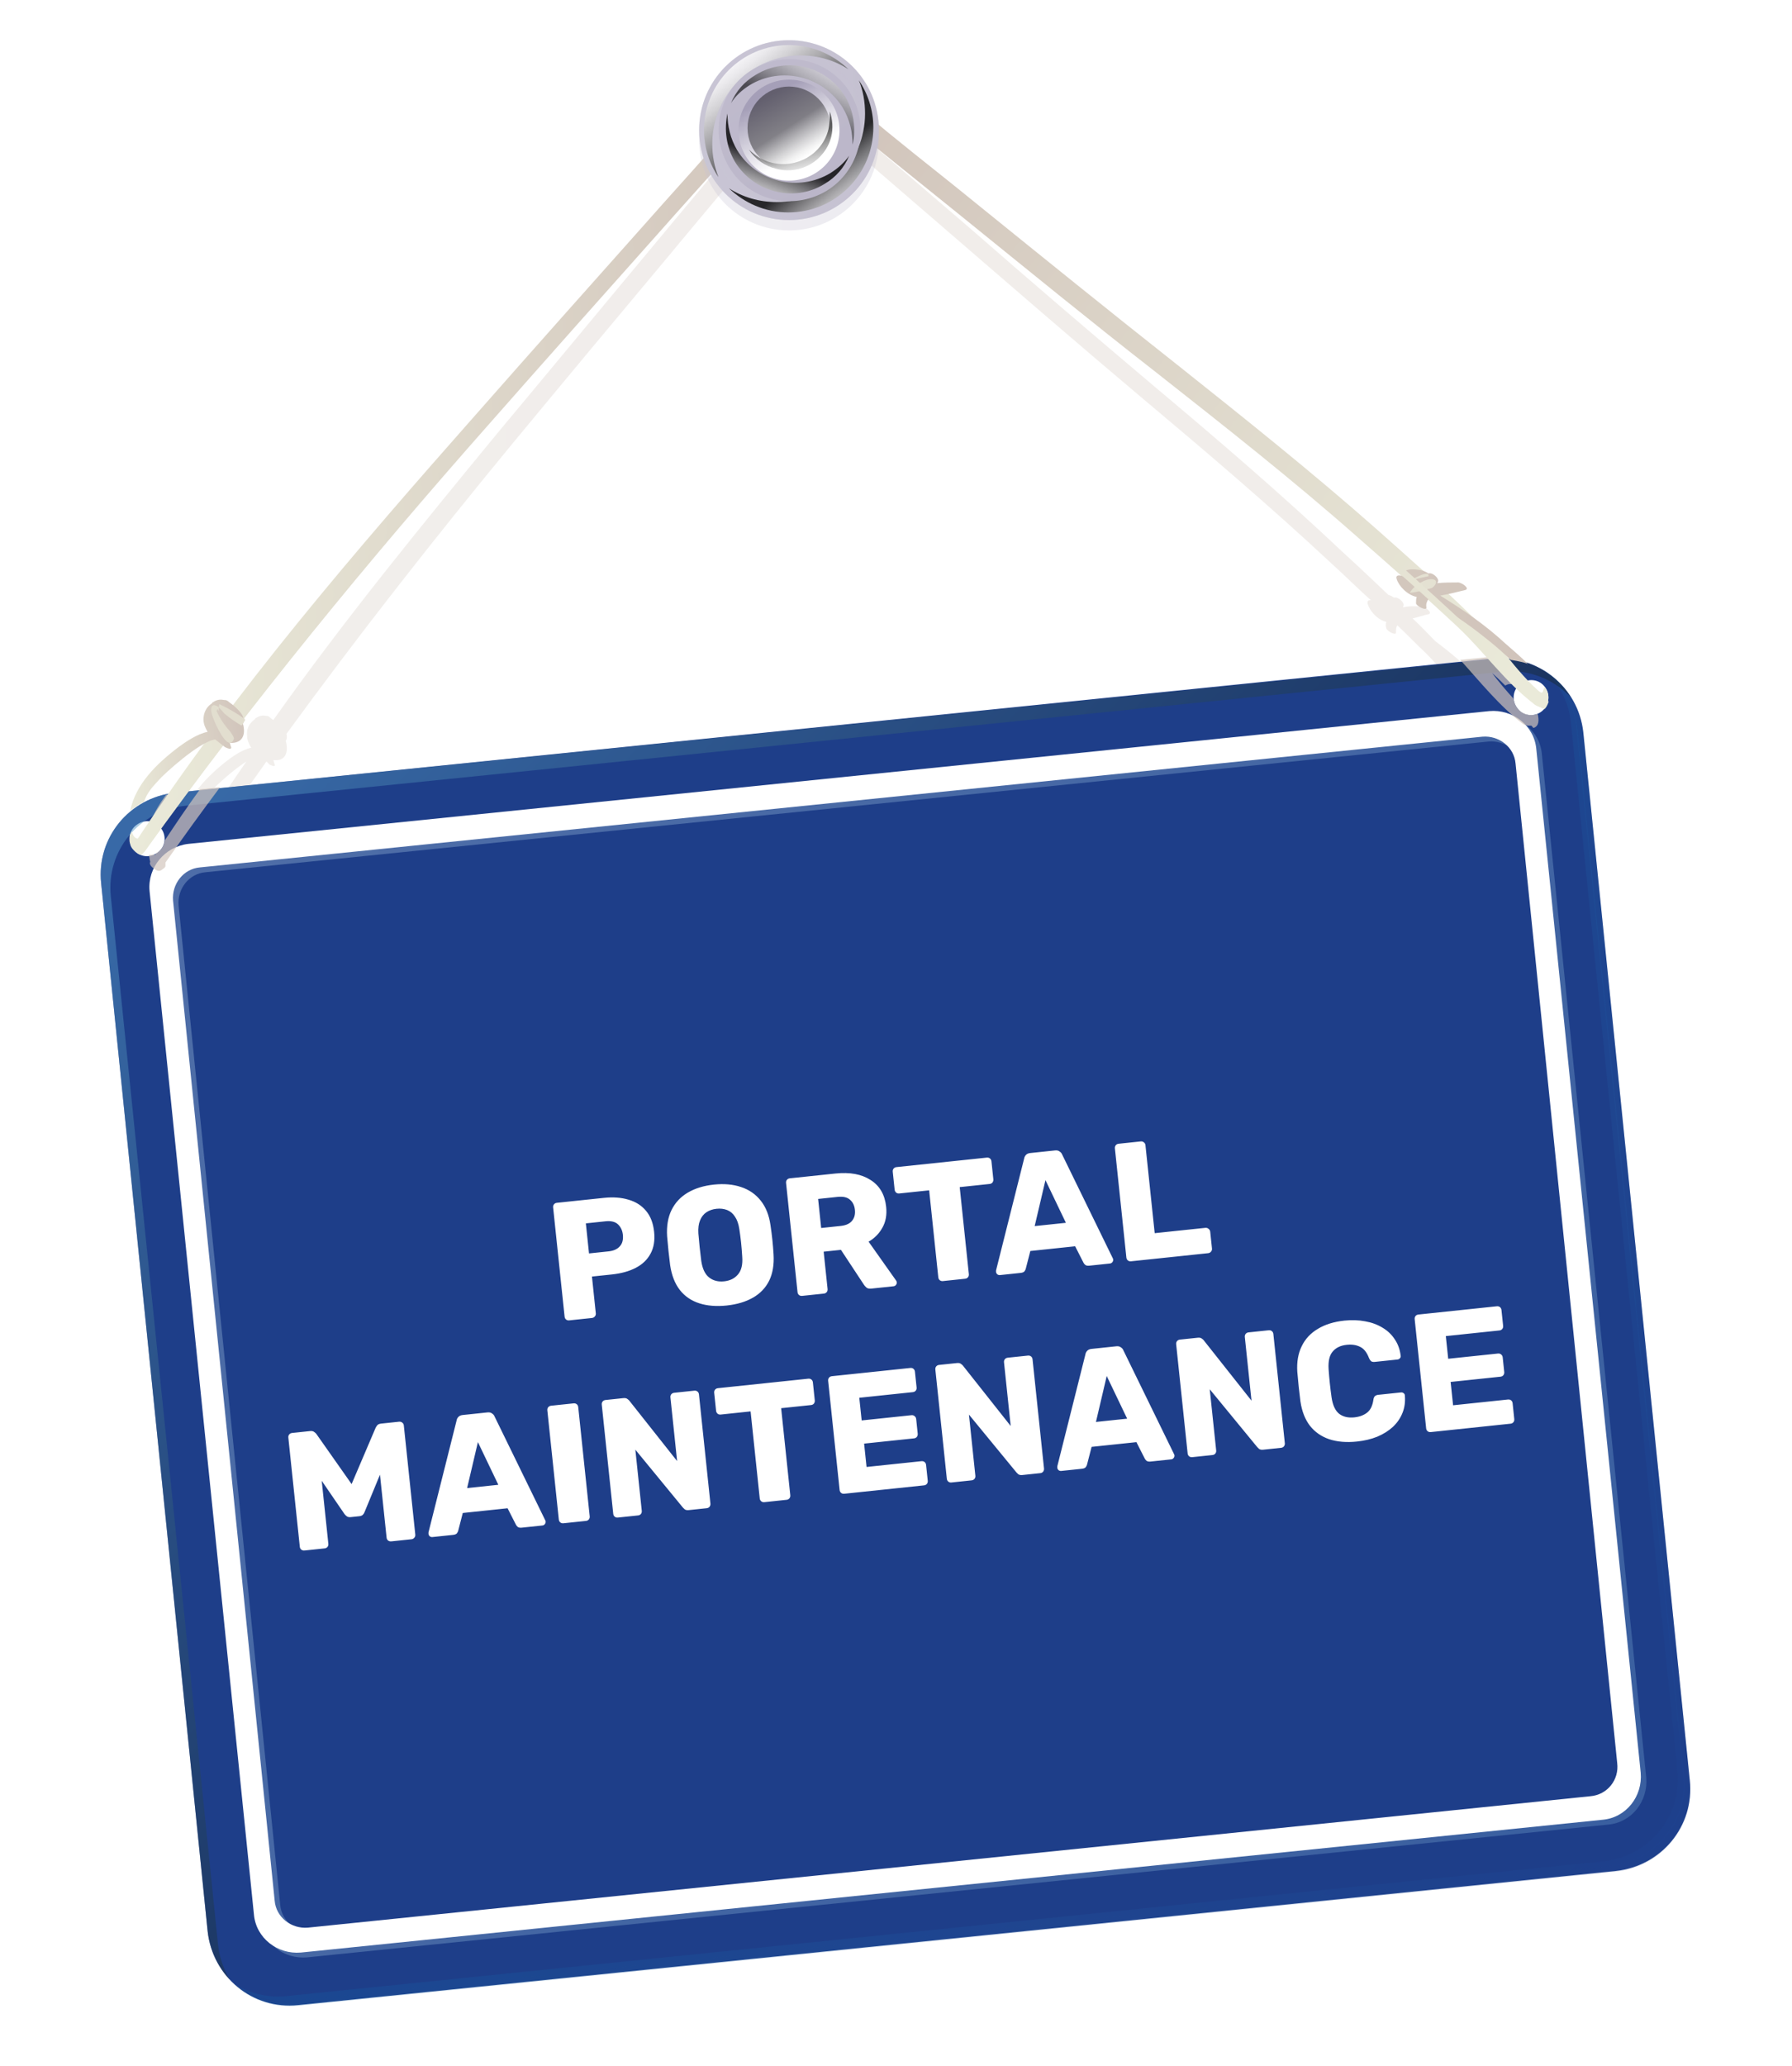 <svg xmlns="http://www.w3.org/2000/svg" width="499" height="575" viewBox="0 0 499 575" fill="none"><path opacity="0.3" d="M419.14 198.118C418.755 198.695 418.177 199.273 417.6 199.658C413.942 196.385 410.862 192.343 407.782 188.3C408.937 189.455 410.092 190.61 411.247 191.958C411.632 191.765 412.017 191.765 412.402 191.573C412.787 191.573 413.364 191.573 413.749 191.573C413.942 191.573 414.134 191.38 414.327 191.38C412.209 189.07 409.899 187.145 408.552 185.798C405.857 183.295 402.777 180.793 399.697 178.483C399.504 178.29 399.504 178.29 399.312 178.098C397.387 176.173 395.462 174.055 393.344 172.13C395.077 171.745 396.617 171.168 397.772 170.975C399.119 170.59 396.809 168.858 396.039 168.858C394.307 168.665 392.382 168.665 390.649 169.05C390.649 168.858 390.842 168.665 390.842 168.473C391.034 167.703 389.302 165.97 388.147 166.355C387.762 165.97 387.184 165.777 386.607 165.585C382.564 161.735 378.522 157.885 374.287 154.035C357.154 137.865 339.444 122.657 321.541 107.642C304.216 93.012 287.083 78.382 270.143 63.559C262.058 56.629 253.973 49.699 245.887 42.769C238.187 36.224 230.295 27.176 221.44 22.556C220.67 22.171 219.707 21.978 218.937 22.171C218.745 22.171 218.552 22.363 218.36 22.556L218.167 22.748V22.941C218.167 22.941 218.167 22.941 218.167 23.133V23.326C218.167 23.326 218.167 23.326 218.167 23.518V23.711V23.903C211.43 31.411 205.462 39.881 199.109 47.774C193.719 54.319 188.137 60.864 182.747 67.409C168.117 84.927 153.486 102.637 138.856 120.154C117.296 146.335 95.736 172.708 76.1 200.428C75.908 200.235 75.523 200.043 75.331 199.85C74.945 199.465 74.753 199.273 74.368 199.273C74.368 199.273 74.368 199.273 74.175 199.273C73.405 199.08 72.443 199.08 71.288 199.85C71.095 199.85 71.095 200.043 70.903 200.235C69.555 201.198 68.593 202.738 68.785 204.663C68.785 206.01 69.363 207.166 69.94 208.128C67.245 208.706 64.358 210.823 62.433 212.363C56.465 217.176 51.075 223.336 49.92 230.843C50.498 229.688 51.653 228.918 53 228.726C53.193 228.726 53.385 228.726 53.578 228.726C54.54 226.031 55.888 223.528 57.62 221.411C58.39 220.448 63.973 214.866 68.593 211.978C62.818 220.256 57.235 228.918 51.845 237.581C51.075 237.196 50.305 236.426 49.92 235.463C49.92 236.811 50.305 238.158 50.69 239.698C50.305 240.276 51.075 241.238 51.845 241.623C52.423 242.201 53.193 242.393 53.578 242.008C54.733 241.046 54.733 241.238 54.733 239.891C61.085 230.458 67.63 221.218 74.175 211.978C74.368 212.171 74.753 212.363 74.945 212.748C75.331 212.941 76.871 213.711 76.486 212.748C76.293 212.363 76.293 211.978 76.1 211.593C76.293 211.593 76.486 211.593 76.871 211.593C79.758 211.593 80.335 208.898 79.566 206.203C79.951 205.625 79.951 205.048 79.758 204.278C99.971 176.558 121.146 149.607 142.899 123.234C157.529 105.524 172.159 88.007 186.982 70.296C192.372 63.751 197.954 57.206 203.344 50.661C209.505 43.154 216.435 36.224 222.595 28.716C227.985 34.683 235.107 39.688 241.075 44.694C249.545 52.009 257.823 59.131 266.293 66.446C283.233 81.076 300.366 95.899 317.498 110.337C335.401 125.352 353.304 140.56 370.436 156.537C374.287 160.002 377.944 163.66 381.794 167.125C381.217 166.933 380.639 167.125 380.832 168.088C381.409 170.013 383.527 172.515 386.029 173.093C385.837 173.67 385.837 174.248 386.029 174.825C386.029 175.595 388.917 177.135 388.724 175.98C388.724 175.21 388.724 174.633 389.109 174.055C391.804 176.558 394.307 179.253 397.002 181.755C403.932 188.685 409.514 197.155 417.022 203.123C417.215 203.315 417.407 203.508 417.792 203.508H417.985C418.177 203.7 418.37 203.7 418.562 203.7C418.755 203.7 418.947 203.7 419.14 203.7C419.14 203.7 419.14 203.7 419.332 203.7C419.332 203.7 419.332 203.7 419.525 203.7C419.525 203.7 419.525 203.893 419.717 203.893C419.717 204.085 420.102 204.47 420.295 204.278C420.487 202.545 420.295 200.428 419.14 198.118Z" fill="url(#paint0_linear_201_140)"></path><g filter="url(#filter0_d_201_140)"><path d="M415.482 183.295L48.765 220.641C36.06 221.988 26.82 233.153 28.167 245.858L57.813 537.499C59.16 550.205 70.325 559.445 83.031 558.097L449.94 520.752C462.645 519.404 471.885 508.239 470.538 495.534L440.892 203.893C439.545 191.188 428.187 182.14 415.482 183.295ZM43.76 237.388C41.642 238.928 38.562 238.543 37.023 236.233C35.483 234.116 35.867 231.036 38.178 229.496C40.295 227.956 43.375 228.341 44.915 230.651C46.455 232.768 46.07 235.848 43.76 237.388ZM429.15 198.118C427.032 199.658 423.952 199.273 422.412 196.963C420.872 194.845 421.257 191.765 423.567 190.225C425.685 188.685 428.765 189.07 430.305 191.38C431.845 193.498 431.267 196.578 429.15 198.118Z" fill="#1E3E89"></path></g><path opacity="0.2" d="M430.69 187.145C435.117 190.803 438.39 196.193 438.967 202.545L468.613 494.186C469.96 506.892 460.72 518.057 448.015 519.404L81.298 556.942C75.716 557.52 70.325 555.98 66.09 553.092C70.71 556.942 76.678 558.867 83.031 558.29L449.94 520.944C462.645 519.597 471.885 508.432 470.538 495.726L440.892 204.085C439.93 196.77 436.272 190.803 430.69 187.145Z" fill="url(#paint1_linear_201_140)"></path><path opacity="0.2" d="M429.15 185.798C433.577 189.455 436.85 194.845 437.427 201.198L467.073 492.839C468.42 505.544 459.18 516.709 446.475 518.057L79.758 555.595C74.175 556.172 68.785 554.632 64.55 551.745C69.17 555.595 75.138 557.52 81.49 556.942L448.4 519.404C461.105 518.057 470.345 506.892 468.998 494.186L439.16 202.545C438.39 195.615 434.54 189.648 429.15 185.798Z" fill="url(#paint2_linear_201_140)"></path><path opacity="0.5" d="M60.7 541.157L30.862 249.516C29.515 236.811 38.755 225.646 51.46 224.298L418.37 186.953C425.685 186.183 432.615 189.07 437.427 194.075C433 186.953 424.53 182.525 415.675 183.488L48.765 220.641C36.06 221.988 26.82 233.153 28.167 245.858L57.813 537.499C58.39 542.697 60.7 547.51 63.973 550.975C62.24 548.087 61.085 544.815 60.7 541.157Z" fill="url(#paint3_linear_201_140)"></path><path opacity="0.4" d="M43.375 249.323L72.443 534.227C73.02 540.772 78.988 545.392 85.533 544.814L447.822 507.854C454.367 507.276 458.987 501.309 458.41 494.764L429.342 209.86C428.765 203.315 422.797 198.695 416.252 199.273L53.963 236.233C47.418 237.003 42.605 242.778 43.375 249.323ZM444.55 501.309L87.266 537.692C82.645 538.077 78.41 534.804 78.025 530.184L49.728 252.018C49.343 247.398 52.615 243.163 57.235 242.778L414.519 206.395C419.139 206.01 423.375 209.283 423.76 213.903L452.057 492.069C452.635 496.689 449.17 500.924 444.55 501.309Z" fill="url(#paint4_linear_201_140)"></path><path d="M41.642 247.976L70.71 532.879C71.288 539.424 77.255 544.044 83.8 543.467L446.282 506.507C452.827 505.929 457.447 499.961 456.87 493.416L427.802 208.513C427.225 201.968 421.257 197.348 414.712 197.925L52.423 234.886C45.878 235.656 41.065 241.431 41.642 247.976ZM442.817 499.961L85.725 536.537C81.106 536.922 76.87 533.649 76.485 529.029L48.188 250.671C47.803 246.051 51.075 241.816 55.695 241.431L412.787 205.048C417.407 204.663 421.642 207.935 422.027 212.556L450.325 490.721C450.902 495.341 447.63 499.576 442.817 499.961Z" fill="url(#paint5_linear_201_140)"></path><path opacity="0.7" d="M44.337 229.496C44.53 229.496 44.723 229.496 44.915 229.496C45.878 226.801 47.225 224.298 49.15 222.181C49.343 221.988 49.92 221.411 50.69 220.641L48.765 220.833C47.803 220.833 47.033 221.026 46.263 221.218C44.53 223.528 42.99 226.031 42.028 228.726C42.797 228.918 43.375 229.111 43.953 229.688C44.145 229.496 44.145 229.496 44.337 229.496ZM428.187 198.695C426.262 199.465 423.76 198.888 422.412 196.963C421.835 196.193 421.642 195.423 421.45 194.46C419.332 192.15 417.407 189.84 415.482 187.338C416.829 188.493 417.984 189.648 419.139 190.803C419.524 190.61 419.91 190.418 420.295 190.418C420.68 190.418 421.257 190.418 421.642 190.418C421.835 190.418 422.027 190.225 422.22 190.225C419.91 187.915 417.599 185.99 416.252 184.643C415.674 184.065 414.904 183.488 414.327 182.91L406.627 183.68C412.209 189.84 417.407 196.385 423.952 201.39C424.145 201.583 424.53 201.775 424.722 201.775H424.915C425.107 201.968 425.3 201.968 425.492 201.968C425.685 201.968 425.877 201.968 426.07 201.968C426.07 201.968 426.07 201.968 426.262 201.968H426.455C426.455 201.968 426.455 202.16 426.647 202.16C426.647 202.353 427.032 202.738 427.225 202.545C428.572 201.968 428.572 200.428 428.187 198.695ZM45.878 233.923C45.685 235.271 45.108 236.426 43.953 237.196C43.76 237.388 43.568 237.388 43.568 237.388C43.375 237.581 43.375 237.773 43.182 237.966C42.99 237.966 42.99 237.773 42.797 237.773C42.413 237.966 41.835 237.966 41.45 237.966C41.642 238.543 41.642 239.313 41.835 239.891C41.45 240.468 42.22 241.431 42.99 241.816C43.568 242.393 44.337 242.586 44.915 242.201C46.263 241.238 46.07 241.431 46.07 240.083C51.075 232.961 56.08 226.031 61.278 219.101L55.695 219.678C52.038 224.683 48.958 229.303 45.878 233.923Z" fill="url(#paint6_linear_201_140)"></path><path d="M40.295 237.003C70.133 195.423 102.473 156.152 136.354 117.844C151.946 100.134 167.732 82.424 183.517 64.714C189.292 58.169 195.259 51.624 201.034 45.079C208.35 36.993 216.435 29.293 223.365 20.823C224.52 19.283 220.285 16.011 218.937 17.358C211.43 25.058 204.884 34.106 197.569 42.191C191.794 48.736 185.827 55.281 180.052 61.826C164.266 79.537 148.481 97.247 132.889 114.957C99.008 153.265 65.513 192.15 37.407 234.886C36.83 235.848 39.525 237.966 40.295 237.003Z" fill="url(#paint7_linear_201_140)"></path><path d="M429.342 193.113C421.835 186.76 416.83 178.098 409.707 171.36C401.237 163.082 392.189 155.19 383.334 147.297C365.239 131.32 346.374 116.304 327.508 101.289C309.221 86.852 291.126 72.221 273.03 57.591C264.56 50.661 255.898 43.923 247.428 36.993C239.342 30.448 230.872 21.593 221.44 16.973C219.322 16.011 216.627 16.588 218.552 19.283C224.327 26.983 233.76 32.758 241.075 38.726C249.93 45.849 258.978 53.164 267.833 60.286C285.928 74.916 303.831 89.546 322.118 103.792C341.176 118.807 360.041 133.63 378.137 149.607C387.569 157.885 397.002 166.162 406.049 174.633C413.365 181.563 419.14 189.84 427.225 196C430.112 198.118 432.23 195.423 429.342 193.113Z" fill="url(#paint8_linear_201_140)"></path><path d="M36.638 231.421C36.06 232.768 36.252 234.693 37.023 236.041C37.6 236.811 39.14 238.351 39.91 237.388C41.065 235.848 40.68 236.426 41.45 235.271C41.643 235.078 39.91 233.923 39.333 233.538C37.6 233.538 37.215 232.961 36.638 231.421Z" fill="#EAEAD9"></path><path d="M200.649 42.769C194.874 49.314 188.907 55.859 183.132 62.404C167.347 80.114 151.561 97.824 135.969 115.534C102.281 153.842 69.748 193.305 39.91 234.886C39.525 235.463 37.023 235.463 36.252 232.191C36.06 232.383 36.06 233.346 36.06 234.116C36.252 234.886 36.252 235.656 37.215 236.618C38.178 237.581 39.333 238.351 39.718 237.581C69.748 196 102.473 156.152 136.161 117.652C151.754 99.942 167.539 82.231 183.324 64.521C189.099 57.976 195.067 51.431 200.842 44.886C208.157 36.801 216.242 29.101 223.172 20.631C223.557 20.053 223.365 19.476 222.787 18.706C216.05 26.983 207.965 34.683 200.649 42.769Z" fill="url(#paint9_linear_201_140)"></path><path d="M63.78 195.423C63.395 195.038 63.01 194.845 62.625 194.845C62.625 194.845 62.625 194.845 62.433 194.845C61.47 194.653 60.508 194.653 59.353 195.423C59.16 195.423 59.16 195.615 58.968 195.808C57.428 196.77 56.658 198.503 56.658 200.235C56.658 201.583 57.235 202.738 57.813 203.7C54.925 204.278 51.845 206.395 49.728 207.935C43.375 212.748 37.792 218.331 36.252 225.646C37.215 224.876 39.91 223.143 40.102 223.143C41.065 220.448 42.413 219.101 44.338 216.983C45.493 215.636 55.503 206.395 59.93 205.818C60.893 206.588 61.855 207.358 62.625 207.935C63.01 208.128 64.55 208.898 64.358 207.935C64.165 207.55 64.165 207.165 63.973 206.78C64.165 206.78 64.55 206.78 64.743 206.78C67.823 206.588 68.4 204.085 67.63 201.39C68.785 199.465 65.705 196.77 63.78 195.423Z" fill="url(#paint10_linear_201_140)"></path><path d="M60.508 197.348C60.7 197.54 60.7 197.733 60.893 197.925C60.893 197.348 60.893 196.578 61.085 196C63.588 197.155 65.898 198.503 68.015 200.043C68.208 200.043 68.208 200.235 68.208 200.428C68.208 200.62 68.208 200.62 68.015 200.813C67.823 201.198 67.63 201.583 67.245 201.968C65.705 201.005 64.165 200.043 62.818 198.888C62.048 198.31 61.278 196.963 60.508 196.578C58.775 195.615 58.583 197.155 58.968 198.695C59.353 200.235 62.048 206.588 63.973 206.78C64.55 206.78 65.128 206.01 65.128 205.433C64.935 204.855 64.55 204.278 64.165 203.7C62.433 201.775 61.278 200.043 60.315 197.925" fill="#E2DECF"></path><path d="M401.044 165.778C403.547 165.392 406.242 164.622 407.974 164.237C409.514 163.852 407.012 162.12 406.049 162.12C404.124 162.12 402.007 162.12 400.274 162.312C400.274 162.12 400.467 161.927 400.467 161.735C400.659 160.965 398.927 159.232 397.772 159.617C397.194 159.232 396.424 158.847 395.462 158.655C391.804 158.077 390.649 158.847 390.649 160.387C389.687 160.002 388.532 160.002 388.917 161.157C389.494 163.082 391.804 165.585 394.499 166.162C394.307 166.74 394.307 167.318 394.307 167.895C394.307 168.665 397.387 170.205 397.194 169.05C397.002 168.088 397.387 167.318 397.772 166.74C402.969 169.82 407.974 173.093 412.594 176.75C416.06 179.445 417.6 180.793 420.68 183.68C420.68 183.68 424.53 184.258 425.492 184.835C423.182 182.525 420.872 180.6 419.332 179.253C413.749 174.055 407.589 169.82 401.044 165.778Z" fill="url(#paint11_linear_201_140)"></path><path d="M430.112 191.188C429.535 192.15 429.92 193.498 428.38 192.343C428.957 193.498 426.07 195.038 427.225 196C427.225 196 427.802 196.385 428.38 196.578C429.15 196.963 429.92 197.348 429.92 197.155C431.652 195.615 431.46 192.728 430.112 191.188Z" fill="#EAEAD9"></path><path d="M399.697 161.542C398.734 160.772 396.617 161.542 396.039 161.927C394.692 162.505 393.344 163.66 392.574 165.007C394.692 164.815 396.617 164.237 398.734 163.66C399.312 163.275 400.274 162.312 399.697 161.542Z" fill="#E4E1D2"></path><path d="M392.189 161.927C393.922 161.157 395.847 160.772 397.772 160.387C398.157 158.27 392.382 161.735 392.189 161.927Z" fill="#E4E1D2"></path><path d="M427.802 193.883C419.717 187.723 413.942 179.445 406.627 172.515C397.579 164.045 388.147 155.767 378.714 147.49C360.619 131.512 341.561 116.497 322.696 101.674C304.408 87.429 286.505 72.799 268.41 58.169C259.555 51.046 250.7 43.731 241.652 36.608C234.145 30.641 224.712 24.866 219.13 17.166C218.937 16.973 218.745 16.588 218.745 16.396C217.782 16.588 217.397 17.551 218.552 19.091C224.327 26.791 233.76 32.566 241.075 38.533C249.93 45.656 258.978 52.971 267.833 60.094C285.928 74.724 303.831 89.354 322.118 103.599C341.176 118.614 360.041 133.437 378.137 149.415C387.569 157.692 397.002 165.97 406.049 174.44C413.364 181.37 419.14 189.648 427.225 195.808C427.802 196.193 428.38 196.578 428.765 196.77C429.535 197.155 430.112 197.348 430.112 197.348C430.497 196.963 430.882 196.385 431.267 195.23C430.497 195.423 428.957 194.845 427.802 193.883Z" fill="url(#paint12_linear_201_140)"></path><path opacity="0.3" d="M219.707 64.136C233.528 64.136 244.732 52.932 244.732 39.111C244.732 25.29 233.528 14.086 219.707 14.086C205.886 14.086 194.682 25.29 194.682 39.111C194.682 52.932 205.886 64.136 219.707 64.136Z" fill="url(#paint13_linear_201_140)"></path><path d="M219.707 61.249C233.528 61.249 244.732 50.044 244.732 36.223C244.732 22.402 233.528 11.198 219.707 11.198C205.886 11.198 194.682 22.402 194.682 36.223C194.682 50.044 205.886 61.249 219.707 61.249Z" fill="url(#paint14_linear_201_140)"></path><path opacity="0.4" d="M219.707 11.198C205.847 11.198 194.682 22.363 194.682 36.223C194.682 50.084 205.847 61.249 219.707 61.249C233.567 61.249 244.732 50.084 244.732 36.223C244.732 22.363 233.567 11.198 219.707 11.198ZM219.707 60.671C206.232 60.671 195.259 49.699 195.259 36.223C195.259 22.748 206.232 11.776 219.707 11.776C233.182 11.776 244.155 22.748 244.155 36.223C244.155 49.699 233.182 60.671 219.707 60.671Z" fill="url(#paint15_linear_201_140)"></path><path opacity="0.4" d="M219.707 14.471C207.772 14.471 197.954 24.096 197.954 36.224C197.954 48.351 207.58 57.976 219.707 57.976C231.642 57.976 241.46 48.351 241.46 36.224C241.46 24.096 231.835 14.471 219.707 14.471ZM219.707 57.399C207.965 57.399 198.532 47.966 198.532 36.224C198.532 24.481 207.965 15.048 219.707 15.048C231.45 15.048 240.882 24.481 240.882 36.224C240.882 47.966 231.45 57.399 219.707 57.399Z" fill="url(#paint16_linear_201_140)"></path><path opacity="0.8" d="M198.339 40.074C198.339 26.406 209.312 15.433 222.98 15.433C227.792 15.433 232.412 16.781 236.262 19.283C232.027 15.241 226.252 12.546 219.707 12.546C206.617 12.546 196.029 23.133 196.029 36.224C196.029 41.036 197.569 45.656 200.072 49.314C198.917 46.426 198.339 43.346 198.339 40.074Z" fill="url(#paint17_linear_201_140)"></path><path opacity="0.8" d="M240.882 31.603C240.882 45.271 229.91 56.244 216.242 56.244C211.43 56.244 206.81 54.896 202.96 52.394C207.195 56.436 212.97 59.131 219.515 59.131C232.605 59.131 243.192 48.544 243.192 35.453C243.192 30.641 241.652 26.021 239.15 22.363C240.305 25.058 240.882 28.331 240.882 31.603Z" fill="url(#paint18_linear_201_140)"></path><path d="M230.102 53.164C220.67 58.746 208.542 55.859 202.959 46.426C197.377 36.993 200.264 24.866 209.697 19.283C219.13 13.701 231.257 16.588 236.84 26.021C242.422 35.453 239.342 47.581 230.102 53.164Z" fill="url(#paint19_linear_201_140)"></path><path opacity="0.6" d="M208.735 23.711C217.59 18.321 229.332 21.208 234.722 30.063C236.647 33.336 237.417 36.801 237.417 40.266C238.38 35.838 237.802 31.026 235.3 26.791C230.102 18.321 218.937 15.626 210.467 20.823C207.195 22.748 204.885 25.443 203.537 28.716C204.885 26.598 206.617 25.058 208.735 23.711Z" fill="url(#paint20_linear_201_140)"></path><path opacity="0.8" d="M231.257 48.159C222.402 53.549 210.66 50.661 205.27 41.806C203.344 38.533 202.574 35.068 202.574 31.603C201.612 36.031 202.189 40.843 204.692 45.079C209.89 53.549 221.055 56.436 229.525 51.239C232.797 49.314 235.107 46.619 236.455 43.346C235.107 45.271 233.375 46.811 231.257 48.159Z" fill="url(#paint21_linear_201_140)"></path><path d="M219.707 50.276C227.468 50.276 233.76 43.985 233.76 36.224C233.76 28.462 227.468 22.171 219.707 22.171C211.946 22.171 205.655 28.462 205.655 36.224C205.655 43.985 211.946 50.276 219.707 50.276Z" fill="url(#paint22_linear_201_140)"></path><path opacity="0.4" d="M219.707 47.196C226.086 47.196 231.257 42.025 231.257 35.646C231.257 29.267 226.086 24.096 219.707 24.096C213.328 24.096 208.157 29.267 208.157 35.646C208.157 42.025 213.328 47.196 219.707 47.196Z" fill="url(#paint23_linear_201_140)"></path><path opacity="0.6" d="M230.68 36.031C228.947 42.961 221.825 47.004 214.895 45.271C212.392 44.694 210.275 43.346 208.542 41.614C210.275 44.309 212.97 46.234 216.242 47.004C222.98 48.736 229.717 44.694 231.45 38.148C232.027 35.646 231.835 33.336 231.065 31.026C231.065 32.758 231.065 34.298 230.68 36.031Z" fill="url(#paint24_linear_201_140)"></path><path d="M158.507 367.509C158.165 367.545 157.873 367.466 157.632 367.271C157.391 367.075 157.252 366.806 157.216 366.464L154.023 336.081C153.987 335.738 154.066 335.446 154.262 335.205C154.457 334.964 154.726 334.826 155.068 334.79L168.156 333.414C170.743 333.142 173.029 333.312 175.015 333.922C177.029 334.498 178.649 335.525 179.876 337.003C181.133 338.477 181.89 340.43 182.145 342.861C182.398 345.26 182.06 347.296 181.133 348.969C180.238 350.638 178.863 351.948 177.01 352.899C175.187 353.847 172.983 354.457 170.397 354.729L164.834 355.313L165.91 365.55C165.946 365.893 165.851 366.186 165.625 366.431C165.429 366.672 165.16 366.81 164.818 366.846L158.507 367.509ZM164.016 348.878L169.485 348.303C170.825 348.162 171.848 347.708 172.555 346.94C173.294 346.17 173.589 345.083 173.442 343.681C173.317 342.497 172.869 341.536 172.099 340.797C171.328 340.059 170.164 339.772 168.606 339.936L163.137 340.511L164.016 348.878ZM202.344 363.375C199.477 363.676 196.935 363.471 194.718 362.758C192.501 362.046 190.702 360.818 189.321 359.072C187.937 357.296 187.034 354.996 186.611 352.174C186.439 350.837 186.283 349.499 186.142 348.159C186.001 346.819 185.874 345.462 185.761 344.087C185.591 341.27 185.998 338.848 186.983 336.823C187.995 334.763 189.51 333.139 191.527 331.95C193.545 330.761 195.971 330.018 198.807 329.72C201.611 329.425 204.124 329.649 206.344 330.393C208.596 331.133 210.431 332.405 211.85 334.209C213.265 335.982 214.166 338.266 214.555 341.061C214.761 342.426 214.935 343.778 215.076 345.118C215.216 346.458 215.326 347.801 215.405 349.148C215.578 351.996 215.172 354.433 214.188 356.459C213.2 358.453 211.696 360.029 209.676 361.186C207.655 362.344 205.211 363.073 202.344 363.375ZM201.637 356.644C203.288 356.47 204.576 355.831 205.499 354.725C206.454 353.617 206.848 351.969 206.681 349.781C206.599 348.403 206.494 347.107 206.367 345.891C206.239 344.676 206.075 343.417 205.875 342.115C205.659 340.657 205.254 339.502 204.66 338.651C204.095 337.765 203.368 337.149 202.481 336.801C201.594 336.453 200.605 336.336 199.514 336.451C198.455 336.562 197.527 336.88 196.732 337.405C195.936 337.93 195.338 338.686 194.938 339.673C194.534 340.629 194.378 341.843 194.47 343.314C194.576 344.626 194.694 345.89 194.821 347.105C194.949 348.32 195.1 349.612 195.276 350.98C195.599 353.151 196.326 354.681 197.46 355.57C198.593 356.46 199.985 356.817 201.637 356.644ZM223.372 360.692C223.029 360.728 222.737 360.648 222.496 360.453C222.255 360.258 222.116 359.989 222.08 359.646L218.887 329.264C218.851 328.921 218.931 328.629 219.126 328.388C219.321 328.147 219.59 328.008 219.933 327.972L232.647 326.636C236.667 326.213 239.928 326.816 242.43 328.443C244.961 330.036 246.404 332.531 246.761 335.927C246.994 338.14 246.645 340.067 245.715 341.708C244.816 343.347 243.535 344.647 241.872 345.61L249.531 356.43C249.644 356.607 249.709 356.774 249.725 356.93C249.751 357.179 249.667 357.424 249.471 357.665C249.304 357.872 249.08 357.99 248.8 358.019L242.63 358.668C242.038 358.73 241.587 358.636 241.277 358.385C240.964 358.103 240.732 357.843 240.581 357.607L234.171 347.884L229.357 348.39L230.447 358.767C230.483 359.11 230.404 359.401 230.209 359.643C230.013 359.884 229.744 360.022 229.402 360.058L223.372 360.692ZM228.664 341.799L234.086 341.229C235.551 341.075 236.604 340.602 237.245 339.81C237.918 339.015 238.188 337.994 238.057 336.748C237.93 335.532 237.468 334.588 236.673 333.916C235.909 333.24 234.763 332.982 233.236 333.143L227.814 333.713L228.664 341.799ZM262.569 356.572C262.226 356.608 261.934 356.529 261.693 356.333C261.452 356.138 261.313 355.869 261.277 355.526L258.733 331.314L250.412 332.188C250.07 332.224 249.778 332.145 249.537 331.95C249.292 331.723 249.154 331.454 249.121 331.143L248.595 326.141C248.559 325.798 248.639 325.506 248.834 325.265C249.029 325.024 249.298 324.886 249.641 324.85L274.789 322.207C275.131 322.171 275.423 322.25 275.664 322.445C275.905 322.641 276.044 322.91 276.08 323.252L276.606 328.254C276.638 328.565 276.559 328.857 276.367 329.13C276.172 329.371 275.903 329.509 275.56 329.545L267.24 330.42L269.785 354.632C269.821 354.975 269.741 355.267 269.546 355.508C269.351 355.749 269.082 355.888 268.739 355.924L262.569 356.572ZM278.442 354.904C278.193 354.93 277.949 354.861 277.712 354.697C277.502 354.499 277.384 354.275 277.357 354.025C277.341 353.87 277.342 353.728 277.36 353.6L285.19 322.437C285.248 322.084 285.404 321.768 285.658 321.49C285.94 321.176 286.346 320.992 286.876 320.936L293.794 320.209C294.323 320.153 294.743 320.251 295.053 320.502C295.391 320.719 295.625 320.993 295.754 321.326L309.846 350.185C309.921 350.303 309.967 350.44 309.984 350.596C310.01 350.846 309.925 351.091 309.73 351.332C309.563 351.538 309.339 351.656 309.059 351.686L303.309 352.29C302.842 352.339 302.472 352.268 302.2 352.076C301.955 351.85 301.792 351.646 301.71 351.466L299.386 346.89L286.906 348.201L285.631 353.156C285.588 353.349 285.471 353.582 285.279 353.854C285.084 354.095 284.721 354.244 284.192 354.3L278.442 354.904ZM288.115 341.269L296.809 340.355L291.118 328.477L288.115 341.269ZM314.94 351.068C314.597 351.104 314.305 351.024 314.064 350.829C313.823 350.634 313.684 350.365 313.648 350.022L310.455 319.639C310.419 319.297 310.499 319.005 310.694 318.764C310.889 318.523 311.158 318.384 311.501 318.348L317.671 317.699C317.982 317.667 318.259 317.748 318.5 317.943C318.772 318.135 318.926 318.402 318.962 318.745L321.536 343.238L335.653 341.755C335.995 341.719 336.289 341.814 336.533 342.04C336.806 342.232 336.96 342.499 336.996 342.842L337.487 347.516C337.523 347.859 337.428 348.153 337.202 348.397C337.006 348.638 336.737 348.777 336.395 348.813L314.94 351.068ZM84.775 431.567C84.464 431.6 84.172 431.521 83.9 431.329C83.659 431.133 83.52 430.864 83.484 430.522L80.291 400.139C80.255 399.796 80.334 399.504 80.53 399.263C80.756 399.019 81.025 398.88 81.337 398.848L86.385 398.317C86.883 398.265 87.272 398.366 87.551 398.62C87.857 398.84 88.05 399.024 88.129 399.173L97.908 413.079L104.582 397.444C104.659 397.279 104.794 397.06 104.986 396.787C105.206 396.481 105.58 396.3 106.11 396.244L111.112 395.718C111.454 395.682 111.746 395.762 111.987 395.957C112.26 396.149 112.414 396.416 112.45 396.759L115.643 427.142C115.679 427.484 115.584 427.778 115.357 428.022C115.162 428.263 114.893 428.402 114.551 428.438L108.988 429.023C108.645 429.059 108.338 428.981 108.066 428.789C107.825 428.594 107.686 428.325 107.65 427.982L105.808 410.453L101.553 420.778C101.457 421.071 101.297 421.34 101.07 421.585C100.844 421.829 100.513 421.974 100.076 422.02L97.646 422.275C97.21 422.321 96.855 422.248 96.583 422.056C96.311 421.864 96.082 421.636 95.897 421.372L89.588 412.158L91.43 429.687C91.466 430.029 91.387 430.321 91.192 430.562C90.996 430.803 90.727 430.942 90.385 430.978L84.775 431.567ZM120.4 427.823C120.151 427.849 119.907 427.78 119.67 427.616C119.46 427.418 119.342 427.194 119.316 426.945C119.299 426.789 119.3 426.647 119.318 426.519L127.148 395.356C127.206 395.003 127.362 394.688 127.616 394.409C127.898 394.096 128.304 393.911 128.834 393.856L135.752 393.128C136.282 393.073 136.701 393.17 137.011 393.421C137.349 393.638 137.583 393.913 137.712 394.246L151.804 423.105C151.88 423.223 151.925 423.36 151.942 423.516C151.968 423.765 151.883 424.01 151.688 424.251C151.521 424.458 151.297 424.576 151.017 424.605L145.267 425.21C144.8 425.259 144.43 425.187 144.158 424.995C143.913 424.769 143.75 424.566 143.668 424.385L141.344 419.809L128.864 421.121L127.589 426.075C127.546 426.269 127.429 426.502 127.237 426.774C127.042 427.015 126.679 427.163 126.15 427.219L120.4 427.823ZM130.073 414.188L138.767 413.275L133.076 401.396L130.073 414.188ZM156.898 423.987C156.555 424.023 156.263 423.944 156.022 423.748C155.781 423.553 155.642 423.284 155.606 422.941L152.413 392.559C152.377 392.216 152.457 391.924 152.652 391.683C152.847 391.442 153.116 391.303 153.459 391.267L159.722 390.609C160.065 390.573 160.357 390.653 160.598 390.848C160.839 391.043 160.978 391.312 161.014 391.655L164.207 422.037C164.243 422.38 164.163 422.672 163.968 422.913C163.773 423.154 163.504 423.293 163.161 423.329L156.898 423.987ZM172.053 422.394C171.71 422.43 171.418 422.351 171.177 422.155C170.936 421.96 170.797 421.691 170.761 421.349L167.568 390.966C167.532 390.623 167.611 390.331 167.807 390.09C168.002 389.849 168.271 389.711 168.614 389.674L173.568 389.154C174.098 389.098 174.485 389.183 174.729 389.41C175.002 389.602 175.175 389.757 175.251 389.875L188.548 406.672L186.686 388.957C186.65 388.614 186.729 388.322 186.924 388.081C187.12 387.84 187.389 387.701 187.731 387.665L193.34 387.076C193.683 387.04 193.975 387.119 194.216 387.314C194.457 387.51 194.596 387.779 194.632 388.121L197.825 418.504C197.858 418.816 197.778 419.108 197.586 419.38C197.391 419.621 197.122 419.759 196.779 419.795L191.778 420.321C191.279 420.373 190.892 420.288 190.617 420.065C190.372 419.839 190.214 419.682 190.142 419.595L176.919 403.499L178.707 420.513C178.743 420.856 178.664 421.148 178.469 421.389C178.273 421.63 178.004 421.769 177.662 421.805L172.053 422.394ZM212.847 418.107C212.504 418.143 212.212 418.063 211.971 417.868C211.73 417.673 211.592 417.404 211.556 417.061L209.011 392.848L200.691 393.723C200.348 393.759 200.056 393.679 199.815 393.484C199.571 393.258 199.432 392.989 199.399 392.677L198.874 387.676C198.838 387.333 198.917 387.041 199.112 386.8C199.308 386.559 199.577 386.42 199.919 386.384L225.067 383.741C225.41 383.705 225.702 383.785 225.943 383.98C226.184 384.175 226.322 384.444 226.358 384.787L226.884 389.788C226.917 390.1 226.837 390.392 226.645 390.664C226.45 390.905 226.181 391.044 225.838 391.08L217.518 391.954L220.063 416.167C220.099 416.509 220.019 416.801 219.824 417.042C219.629 417.284 219.36 417.422 219.017 417.458L212.847 418.107ZM235.091 415.769C234.748 415.805 234.456 415.725 234.215 415.53C233.974 415.335 233.836 415.066 233.8 414.723L230.606 384.34C230.57 383.997 230.65 383.706 230.845 383.465C231.04 383.223 231.309 383.085 231.652 383.049L253.481 380.755C253.824 380.719 254.116 380.798 254.357 380.993C254.598 381.189 254.736 381.458 254.772 381.8L255.234 386.194C255.27 386.537 255.19 386.829 254.995 387.07C254.8 387.311 254.531 387.449 254.188 387.486L239.277 389.053L239.941 395.363L253.823 393.904C254.166 393.868 254.46 393.963 254.704 394.189C254.945 394.385 255.083 394.654 255.12 394.996L255.547 399.063C255.58 399.375 255.5 399.666 255.308 399.939C255.113 400.18 254.844 400.318 254.501 400.354L240.619 401.813L241.302 408.311L256.586 406.704C256.929 406.668 257.221 406.748 257.462 406.943C257.703 407.138 257.842 407.407 257.878 407.75L258.34 412.144C258.376 412.486 258.296 412.778 258.101 413.019C257.906 413.26 257.637 413.399 257.294 413.435L235.091 415.769ZM264.944 412.631C264.601 412.667 264.31 412.587 264.068 412.392C263.827 412.197 263.689 411.928 263.653 411.585L260.459 381.203C260.423 380.86 260.503 380.568 260.698 380.327C260.893 380.086 261.162 379.947 261.505 379.911L266.46 379.39C266.99 379.335 267.377 379.42 267.621 379.646C267.893 379.838 268.067 379.993 268.143 380.112L281.439 396.909L279.577 379.193C279.541 378.85 279.621 378.559 279.816 378.317C280.011 378.076 280.28 377.938 280.623 377.902L286.232 377.312C286.575 377.276 286.867 377.356 287.108 377.551C287.349 377.746 287.487 378.015 287.523 378.358L290.717 408.741C290.75 409.052 290.67 409.344 290.478 409.616C290.283 409.857 290.014 409.996 289.671 410.032L284.67 410.558C284.171 410.61 283.784 410.525 283.508 410.302C283.264 410.075 283.106 409.919 283.034 409.832L269.811 393.736L271.599 410.75C271.635 411.093 271.556 411.385 271.36 411.626C271.165 411.867 270.896 412.005 270.553 412.041L264.944 412.631ZM295.502 409.419C295.253 409.445 295.009 409.376 294.772 409.212C294.562 409.014 294.444 408.79 294.417 408.541C294.401 408.385 294.402 408.243 294.42 408.115L302.25 376.952C302.308 376.599 302.464 376.284 302.718 376.005C303 375.692 303.406 375.507 303.936 375.452L310.854 374.724C311.383 374.669 311.803 374.766 312.113 375.017C312.451 375.234 312.685 375.509 312.814 375.842L326.906 404.701C326.981 404.819 327.027 404.956 327.044 405.112C327.07 405.361 326.985 405.606 326.79 405.847C326.623 406.054 326.399 406.172 326.119 406.201L320.369 406.806C319.902 406.855 319.532 406.783 319.26 406.591C319.015 406.365 318.852 406.162 318.77 405.981L316.446 401.405L303.966 402.717L302.691 407.671C302.648 407.865 302.531 408.098 302.339 408.37C302.144 408.611 301.781 408.759 301.251 408.815L295.502 409.419ZM305.175 395.784L313.869 394.871L308.178 382.992L305.175 395.784ZM332 405.583C331.657 405.619 331.365 405.54 331.124 405.344C330.883 405.149 330.744 404.88 330.708 404.537L327.515 374.155C327.479 373.812 327.559 373.52 327.754 373.279C327.949 373.038 328.218 372.899 328.561 372.863L333.515 372.343C334.045 372.287 334.432 372.372 334.677 372.599C334.949 372.791 335.123 372.946 335.198 373.064L348.495 389.861L346.633 372.145C346.597 371.803 346.676 371.511 346.871 371.27C347.067 371.029 347.336 370.89 347.678 370.854L353.287 370.264C353.63 370.228 353.922 370.308 354.163 370.503C354.404 370.698 354.543 370.967 354.579 371.31L357.772 401.693C357.805 402.004 357.725 402.296 357.533 402.569C357.338 402.81 357.069 402.948 356.726 402.984L351.725 403.51C351.226 403.562 350.839 403.477 350.564 403.254C350.32 403.028 350.161 402.871 350.089 402.784L336.866 386.688L338.655 403.702C338.691 404.045 338.611 404.337 338.416 404.578C338.221 404.819 337.952 404.958 337.609 404.994L332 405.583ZM377.892 401.232C374.931 401.543 372.341 401.327 370.12 400.584C367.931 399.838 366.146 398.592 364.765 396.846C363.416 395.098 362.533 392.843 362.117 390.083C361.951 388.809 361.792 387.439 361.638 385.975C361.484 384.51 361.352 383.106 361.242 381.763C361.082 379.039 361.496 376.68 362.483 374.685C363.468 372.66 364.968 371.053 366.986 369.864C369 368.645 371.456 367.882 374.354 367.578C376.411 367.362 378.34 367.427 380.14 367.773C381.938 368.088 383.543 368.676 384.957 369.535C386.367 370.364 387.505 371.441 388.369 372.768C389.261 374.061 389.814 375.578 390.028 377.32C390.089 377.597 390.02 377.84 389.822 378.05C389.654 378.257 389.43 378.375 389.15 378.404L382.84 379.068C382.435 379.11 382.115 379.065 381.88 378.932C381.643 378.768 381.421 378.461 381.216 378.01C380.606 376.404 379.772 375.357 378.712 374.87C377.681 374.348 376.448 374.163 375.015 374.314C373.301 374.494 371.996 375.119 371.101 376.19C370.202 377.23 369.822 378.861 369.961 381.083C370.136 383.648 370.411 386.266 370.786 388.936C371.112 391.138 371.825 392.67 372.923 393.531C374.019 394.361 375.423 394.686 377.137 394.506C378.571 394.356 379.753 393.916 380.685 393.188C381.617 392.46 382.2 391.265 382.435 389.602C382.51 389.121 382.649 388.792 382.851 388.613C383.08 388.4 383.398 388.272 383.803 388.229L390.113 387.566C390.393 387.536 390.637 387.605 390.844 387.773C391.081 387.937 391.199 388.161 391.198 388.444C391.35 390.193 391.126 391.807 390.525 393.288C389.953 394.735 389.064 396.025 387.86 397.16C386.653 398.264 385.205 399.172 383.516 399.885C381.823 400.567 379.948 401.016 377.892 401.232ZM398.416 398.603C398.073 398.639 397.781 398.559 397.54 398.364C397.299 398.169 397.161 397.9 397.125 397.557L393.931 367.174C393.895 366.831 393.975 366.539 394.17 366.298C394.365 366.057 394.634 365.919 394.977 365.883L416.806 363.588C417.149 363.552 417.441 363.632 417.682 363.827C417.923 364.022 418.061 364.291 418.097 364.634L418.559 369.028C418.595 369.371 418.515 369.663 418.32 369.904C418.125 370.145 417.856 370.283 417.513 370.319L402.602 371.887L403.266 378.197L417.148 376.738C417.491 376.702 417.785 376.797 418.029 377.023C418.27 377.218 418.408 377.487 418.444 377.83L418.872 381.897C418.905 382.208 418.825 382.5 418.633 382.773C418.438 383.014 418.169 383.152 417.826 383.188L403.944 384.647L404.626 391.144L419.911 389.538C420.254 389.502 420.546 389.582 420.787 389.777C421.028 389.972 421.167 390.241 421.203 390.584L421.664 394.978C421.701 395.32 421.621 395.612 421.426 395.853C421.231 396.094 420.962 396.233 420.619 396.269L398.416 398.603Z" fill="white"></path><defs><filter id="filter0_d_201_140" x="25.115" y="170.048" width="471.848" height="404.248" filterUnits="userSpaceOnUse" color-interpolation-filters="sRGB"><feGaussianBlur stdDeviation="7.304"></feGaussianBlur></filter><linearGradient id="paint0_linear_201_140" x1="-3971.57" y1="550.748" x2="410.394" y2="104.094" gradientUnits="userSpaceOnUse"><stop stop-color="#EAEAD9"></stop><stop offset="1" stop-color="#D1C4BB"></stop></linearGradient><linearGradient id="paint1_linear_201_140" x1="222.041" y1="351.381" x2="461.899" y2="521.688" gradientUnits="userSpaceOnUse"><stop stop-color="#0F6BAF"></stop><stop offset="0.519" stop-color="#2160A8"></stop><stop offset="1" stop-color="#1F4595"></stop></linearGradient><linearGradient id="paint2_linear_201_140" x1="220.447" y1="350.082" x2="460.306" y2="520.389" gradientUnits="userSpaceOnUse"><stop stop-color="#0F6BAF"></stop><stop offset="0.519" stop-color="#2160A8"></stop><stop offset="1" stop-color="#1F4595"></stop></linearGradient><linearGradient id="paint3_linear_201_140" x1="74.46" y1="205.542" x2="324.633" y2="441.882" gradientUnits="userSpaceOnUse"><stop stop-color="#5194C5"></stop><stop offset="1"></stop></linearGradient><linearGradient id="paint4_linear_201_140" x1="66.244" y1="240.926" x2="452.483" y2="515.168" gradientUnits="userSpaceOnUse"><stop stop-color="#96B5D6"></stop><stop offset="1" stop-color="#6391C2"></stop></linearGradient><linearGradient id="paint5_linear_201_140" x1="64.65" y1="239.627" x2="450.89" y2="513.869" gradientUnits="userSpaceOnUse"><stop stop-color="white"></stop><stop offset="1" stop-color="white"></stop></linearGradient><linearGradient id="paint6_linear_201_140" x1="-4152.49" y1="659.742" x2="427.953" y2="192.857" gradientUnits="userSpaceOnUse"><stop stop-color="#EAEAD9"></stop><stop offset="1" stop-color="#D1C4BB"></stop></linearGradient><linearGradient id="paint7_linear_201_140" x1="27.361" y1="137.458" x2="233.229" y2="116.474" gradientUnits="userSpaceOnUse"><stop stop-color="#EAEAD9"></stop><stop offset="1" stop-color="#D1C4BB"></stop></linearGradient><linearGradient id="paint8_linear_201_140" x1="422.955" y1="189.426" x2="236.287" y2="28.011" gradientUnits="userSpaceOnUse"><stop stop-color="#EAEAD9"></stop><stop offset="1" stop-color="#D1C4BB"></stop></linearGradient><linearGradient id="paint9_linear_201_140" x1="26.5" y1="138.891" x2="233.362" y2="117.805" gradientUnits="userSpaceOnUse"><stop stop-color="#EAEAD9"></stop><stop offset="1" stop-color="#D1C4BB"></stop></linearGradient><linearGradient id="paint10_linear_201_140" x1="34.266" y1="211.668" x2="68.68" y2="208.16" gradientUnits="userSpaceOnUse"><stop stop-color="#EAEAD9"></stop><stop offset="1" stop-color="#D1C4BB"></stop></linearGradient><linearGradient id="paint11_linear_201_140" x1="24.611" y1="210.627" x2="423.914" y2="169.927" gradientUnits="userSpaceOnUse"><stop stop-color="#EAEAD9"></stop><stop offset="1" stop-color="#D1C4BB"></stop></linearGradient><linearGradient id="paint12_linear_201_140" x1="422.218" y1="190.882" x2="235.268" y2="29.222" gradientUnits="userSpaceOnUse"><stop stop-color="#EAEAD9"></stop><stop offset="1" stop-color="#D1C4BB"></stop></linearGradient><linearGradient id="paint13_linear_201_140" x1="-347.257" y1="39.121" x2="244.847" y2="39.121" gradientUnits="userSpaceOnUse"><stop stop-color="#EFEDF8"></stop><stop offset="1" stop-color="#C5C1D1"></stop></linearGradient><linearGradient id="paint14_linear_201_140" x1="-347.257" y1="36.214" x2="244.847" y2="36.214" gradientUnits="userSpaceOnUse"><stop stop-color="#EFEDF8"></stop><stop offset="1" stop-color="#C5C1D1"></stop></linearGradient><linearGradient id="paint15_linear_201_140" x1="-347.259" y1="36.214" x2="244.847" y2="36.214" gradientUnits="userSpaceOnUse"><stop stop-color="#EFEDF8"></stop><stop offset="1" stop-color="#C5C1D1"></stop></linearGradient><linearGradient id="paint16_linear_201_140" x1="-271.202" y1="36.214" x2="241.486" y2="36.214" gradientUnits="userSpaceOnUse"><stop stop-color="#EFEDF8"></stop><stop offset="1" stop-color="#C5C1D1"></stop></linearGradient><linearGradient id="paint17_linear_201_140" x1="205.128" y1="17.468" x2="222.023" y2="39.244" gradientUnits="userSpaceOnUse"><stop stop-color="white"></stop><stop offset="0.087" stop-color="#F3F3F3"></stop><stop offset="0.243" stop-color="#D5D5D5"></stop><stop offset="0.449" stop-color="#A3A3A3"></stop><stop offset="0.698" stop-color="#5D5D5D"></stop><stop offset="0.981" stop-color="#060606"></stop><stop offset="1"></stop></linearGradient><linearGradient id="paint18_linear_201_140" x1="238.183" y1="59.203" x2="227.644" y2="45.757" gradientUnits="userSpaceOnUse"><stop stop-color="white"></stop><stop offset="0.087" stop-color="#F3F3F3"></stop><stop offset="0.243" stop-color="#D5D5D5"></stop><stop offset="0.449" stop-color="#A3A3A3"></stop><stop offset="0.698" stop-color="#5D5D5D"></stop><stop offset="0.981" stop-color="#060606"></stop><stop offset="1"></stop></linearGradient><linearGradient id="paint19_linear_201_140" x1="-12.068" y1="-347.557" x2="230.036" y2="53.172" gradientUnits="userSpaceOnUse"><stop stop-color="#EFEDF8"></stop><stop offset="1" stop-color="#BBB6C9"></stop></linearGradient><linearGradient id="paint20_linear_201_140" x1="231.057" y1="16.123" x2="221.85" y2="31.87" gradientUnits="userSpaceOnUse"><stop stop-color="white"></stop><stop offset="0.087" stop-color="#F3F3F3"></stop><stop offset="0.243" stop-color="#D5D5D5"></stop><stop offset="0.449" stop-color="#A3A3A3"></stop><stop offset="0.698" stop-color="#5D5D5D"></stop><stop offset="0.981" stop-color="#060606"></stop><stop offset="1"></stop></linearGradient><linearGradient id="paint21_linear_201_140" x1="212.022" y1="57.329" x2="216.652" y2="45.122" gradientUnits="userSpaceOnUse"><stop stop-color="white"></stop><stop offset="0.087" stop-color="#F3F3F3"></stop><stop offset="0.243" stop-color="#D5D5D5"></stop><stop offset="0.449" stop-color="#A3A3A3"></stop><stop offset="0.698" stop-color="#5D5D5D"></stop><stop offset="0.981" stop-color="#060606"></stop><stop offset="1"></stop></linearGradient><linearGradient id="paint22_linear_201_140" x1="223.257" y1="42.569" x2="214.535" y2="26.58" gradientUnits="userSpaceOnUse"><stop stop-color="white"></stop><stop offset="1" stop-color="#A59FB8"></stop></linearGradient><linearGradient id="paint23_linear_201_140" x1="224.961" y1="43.658" x2="219.51" y2="35.3" gradientUnits="userSpaceOnUse"><stop stop-color="white"></stop><stop offset="0.087" stop-color="#F3F3F3"></stop><stop offset="0.243" stop-color="#D5D5D5"></stop><stop offset="0.449" stop-color="#A3A3A3"></stop><stop offset="0.698" stop-color="#5D5D5D"></stop><stop offset="0.981" stop-color="#060606"></stop><stop offset="1"></stop></linearGradient><linearGradient id="paint24_linear_201_140" x1="223.556" y1="50.245" x2="220.54" y2="38.19" gradientUnits="userSpaceOnUse"><stop stop-color="white"></stop><stop offset="0.087" stop-color="#F3F3F3"></stop><stop offset="0.243" stop-color="#D5D5D5"></stop><stop offset="0.449" stop-color="#A3A3A3"></stop><stop offset="0.698" stop-color="#5D5D5D"></stop><stop offset="0.981" stop-color="#060606"></stop><stop offset="1"></stop></linearGradient></defs></svg>